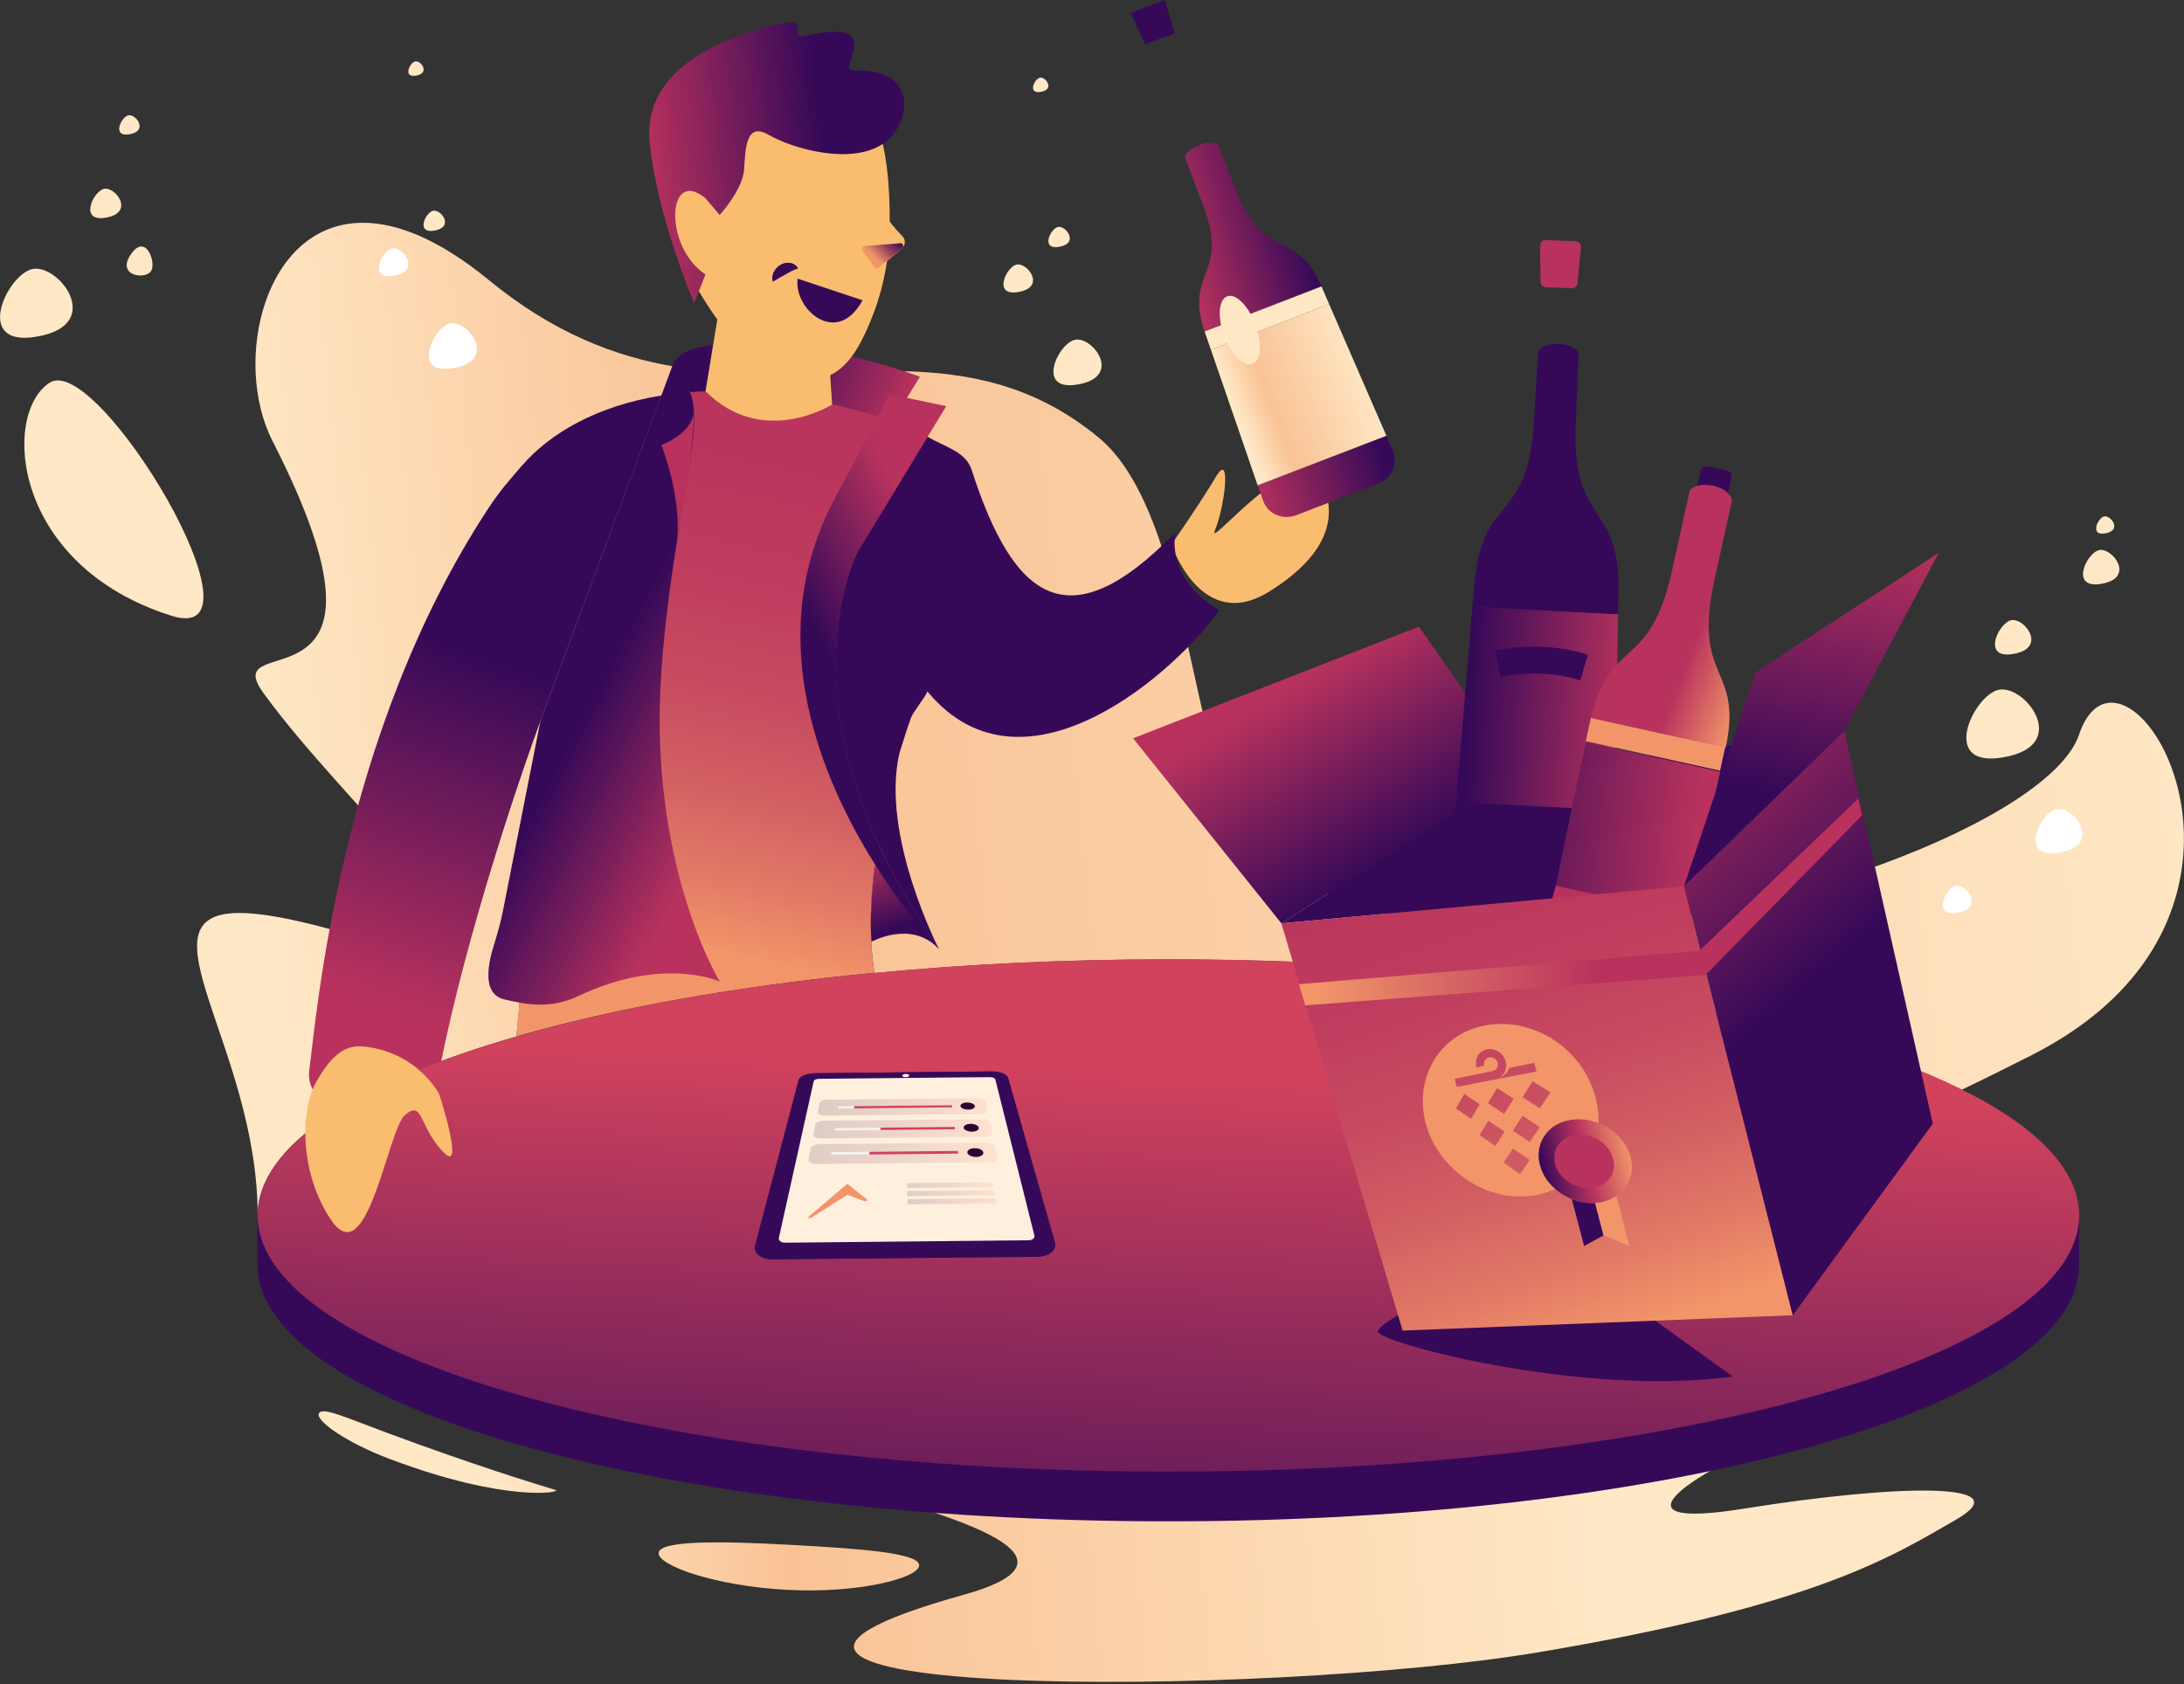 <?xml version="1.0" encoding="utf-8"?>
<!-- Generator: Adobe Illustrator 22.0.1, SVG Export Plug-In . SVG Version: 6.00 Build 0)  -->
<svg version="1.1" id="Livello_1" xmlns="http://www.w3.org/2000/svg" xmlns:xlink="http://www.w3.org/1999/xlink" x="0px" y="0px"
	 viewBox="0 0 1453.7 1121.3" style="enable-background:new 0 0 1453.7 1121.3;" xml:space="preserve">
<rect x="0" y="0" width="1453.7" height="1121.3" fill="#333333" stroke="none"/>
<style type="text/css">
	.st0{fill:url(#SVGID_1_);}
	.st1{fill:url(#SVGID_2_);}
	.st2{fill:url(#SVGID_3_);}
	.st3{fill:url(#SVGID_4_);}
	.st4{fill:url(#SVGID_5_);}
	.st5{fill:#360958;}
	.st6{fill:url(#SVGID_6_);}
	.st7{fill:url(#SVGID_7_);}
	.st8{fill:url(#SVGID_8_);}
	.st9{fill:url(#SVGID_9_);}
	.st10{fill:#FABC6F;}
	.st11{fill:url(#SVGID_10_);}
	.st12{fill:#FFF0DE;}
	.st13{fill:url(#SVGID_11_);}
	.st14{fill:url(#SVGID_12_);}
	.st15{fill:url(#SVGID_13_);}
	.st16{fill:url(#SVGID_14_);}
	.st17{fill:url(#SVGID_15_);}
	.st18{fill:url(#SVGID_16_);}
	.st19{fill:#2A0534;}
	.st20{fill:#F2F2F2;}
	.st21{fill:#D1425D;}
	.st22{fill:#F29569;}
	.st23{fill:#FFFFFF;}
	.st24{fill:url(#SVGID_17_);}
	.st25{fill:#B8325D;}
	.st26{fill:url(#SVGID_18_);}
	.st27{fill:url(#SVGID_19_);}
	.st28{fill:url(#SVGID_20_);}
	.st29{fill:url(#SVGID_21_);}
	.st30{fill:url(#SVGID_22_);}
	.st31{fill:url(#SVGID_23_);}
	.st32{fill:url(#SVGID_24_);}
	.st33{fill:url(#SVGID_25_);}
	.st34{fill:url(#SVGID_26_);}
	.st35{fill:url(#SVGID_27_);}
	.st36{fill:url(#SVGID_28_);}
	.st37{fill:url(#SVGID_29_);}
	.st38{clip-path:url(#SVGID_31_);}
	.st39{fill:url(#SVGID_32_);}
	.st40{fill:url(#SVGID_33_);}
	.st41{fill:#FFE8C6;}
	.st42{fill:url(#SVGID_34_);}
	.st43{fill:url(#SVGID_35_);}
	.st44{fill:url(#SVGID_36_);}
	.st45{clip-path:url(#SVGID_38_);}
	.st46{clip-path:url(#SVGID_40_);}
	.st47{fill:url(#SVGID_41_);}
	.st48{fill:url(#SVGID_42_);}
</style>
<g>
	
		<linearGradient id="SVGID_1_" gradientUnits="userSpaceOnUse" x1="-5260.019" y1="2873.138" x2="-5259.019" y2="2873.138" gradientTransform="matrix(1317.923 -128.988 128.988 1317.923 6561814.5 -4464553)">
		<stop  offset="0" style="stop-color:#FFE8C6"/>
		<stop  offset="0.25" style="stop-color:#F9C295"/>
		<stop  offset="1" style="stop-color:#FFE8C6"/>
	</linearGradient>
	<path class="st0" d="M601.4,247.1c6.6,2.2,10.7,3.8,10.7,3.8L594,280.4c8.6,2.8,16.4,6.3,23.4,10.4l-46.2,76.1
		c0,0-40.9,74.9,13.2,194.4c-0.8,4.8-1.5,9.5-2.1,14.1c-2.6,19.9-3.1,37-2.4,51.6c0.4,7.6,1.2,14.5,2.1,20.8
		c61.3-5.9,127.1-9.1,195.6-9.1c226.5,0,424.1,35,528.1,86.8c15.9-7.6,31.3-15.3,46.3-22.9c157.3-79.6,95.9-234.8,53.4-234.8
		c-8.7,0-16.6,6.5-21.6,21.4c-19.2,56.5-210.2,130.5-367.7,130.5c-87.7,0-165-22.9-196.4-84.6c-27.8-54.5-32.4-198.3-89-244.3
		C688.9,256.6,645.9,248.3,601.4,247.1 M241.6,148.3c-66,0-87.1,92.6-60.2,145.3c97.1,190.2-38.7,122.7-6.1,167.7
		c54.9,75.9,166.2,167.3,100.5,167.3c-12.2,0-30.5-3.2-56.3-10.1c-26.9-7.3-46.4-10.7-60-10.7c-70.1,0,12,89.4,12,201.3l0,0l0,0
		c0-46.4,65.7-88.4,172.3-119.1c1-10.6,2.1-23.4,3.4-37.6c4.4-50,9.9-117.9,12.6-172.4l80.5-216.7c6.1-1,12.5-1.7,19.1-2.2l-10.2-17
		c-39.8-6.7-81.1-22.5-124-57.8C292.1,159.2,264.2,148.3,241.6,148.3"/>
	
		<linearGradient id="SVGID_2_" gradientUnits="userSpaceOnUse" x1="-5323.223" y1="2876.21" x2="-5322.223" y2="2876.21" gradientTransform="matrix(-81.673 -31.34 31.34 -81.673 -524323.312 68370.258)">
		<stop  offset="0" style="stop-color:#B8325D"/>
		<stop  offset="0.987" style="stop-color:#360958"/>
		<stop  offset="1" style="stop-color:#360958"/>
	</linearGradient>
	<path class="st1" d="M474.7,229.8c-12.3,1.1-22.9,4.6-26.6,12.5l1.1,1.8l10.2,17l0,0c3.4-0.3,6.8-0.4,10.3-0.6L474.7,229.8"/>
	
		<linearGradient id="SVGID_3_" gradientUnits="userSpaceOnUse" x1="-5316.896" y1="2875.83" x2="-5315.896" y2="2875.83" gradientTransform="matrix(-91.381 -35.065 35.065 -91.381 -586106.688 76626.312)">
		<stop  offset="0" style="stop-color:#B8325D"/>
		<stop  offset="0.987" style="stop-color:#360958"/>
		<stop  offset="1" style="stop-color:#360958"/>
	</linearGradient>
	<path class="st2" d="M567,237.4c-4.2,5.6-8.8,9.8-14.3,12.4l1.3,19.5l0,0l0,0c9.8,2.2,20,4.9,30.4,8.1c3.2,1,6.4,2,9.6,3l0,0
		l18.2-29.5c0,0-4.2-1.6-10.7-3.8C592.8,244.2,580,240.3,567,237.4"/>
	
		<linearGradient id="SVGID_4_" gradientUnits="userSpaceOnUse" x1="-5264.583" y1="2849.98" x2="-5263.583" y2="2849.98" gradientTransform="matrix(-78.174 227.414 -227.414 -78.174 236908.109 1420462.625)">
		<stop  offset="0" style="stop-color:#360958"/>
		<stop  offset="1.287616e-02" style="stop-color:#360958"/>
		<stop  offset="1" style="stop-color:#B8325D"/>
	</linearGradient>
	<path class="st3" d="M440.3,263.3L359.7,480c-24,65.8-60.3,180.5-72.6,263.4c0,0-86.4,8.2-81.2-31.3
		c4.9-36.5,19.8-222.4,119.1-373.6c8.2-12.4,13.3-17.9,22.4-28.5C366.4,288.2,397.4,270.2,440.3,263.3z"/>
	
		<linearGradient id="SVGID_5_" gradientUnits="userSpaceOnUse" x1="-5264.417" y1="2882.92" x2="-5263.417" y2="2882.92" gradientTransform="matrix(102.447 -451.285 451.285 102.447 -761235.562 -2670485)">
		<stop  offset="0" style="stop-color:#F29569"/>
		<stop  offset="9.677356e-02" style="stop-color:#E37B66"/>
		<stop  offset="0.224" style="stop-color:#D36163"/>
		<stop  offset="0.363" style="stop-color:#C74C60"/>
		<stop  offset="0.518" style="stop-color:#BF3D5E"/>
		<stop  offset="0.705" style="stop-color:#BA355D"/>
		<stop  offset="1" style="stop-color:#B8325D"/>
	</linearGradient>
	<path class="st4" d="M469.6,260.5c-3.5,0.1-6.9,0.3-10.3,0.6l0,0c-6.6,0.5-13,1.3-19.1,2.2L359.7,480
		c-2.7,54.5-8.2,122.4-12.6,172.4c-1.2,14.2-2.4,27-3.4,37.6c65.8-19,147.2-33.6,238.3-42.4c-1-6.3-1.7-13.2-2.1-20.8
		c-0.8-14.6-0.2-31.7,2.4-51.6c0.6-4.6,1.3-9.2,2.1-14.1c-54.2-119.5-13.2-194.4-13.2-194.4l46.2-76.1c-7-4.1-14.8-7.6-23.4-10.4
		l0,0c-3.2-1.1-6.4-2-9.6-3c-10.5-3.2-20.6-5.8-30.4-8.1c-0.4,0.3-17.3,10.7-38.9,10.7C500.9,280,484.6,275.5,469.6,260.5
		L469.6,260.5L469.6,260.5L469.6,260.5"/>
	<path class="st5" d="M1352.1,769.7H203.3c81-38.4,307.6-66,574.4-66S1271.1,731.4,1352.1,769.7"/>
	
		<linearGradient id="SVGID_6_" gradientUnits="userSpaceOnUse" x1="-5256.874" y1="2874.311" x2="-5255.874" y2="2874.311" gradientTransform="matrix(709.846 -69.474 69.474 709.846 3532237.75 -2404544.25)">
		<stop  offset="0" style="stop-color:#FFE8C6"/>
		<stop  offset="0.25" style="stop-color:#F9C295"/>
		<stop  offset="1" style="stop-color:#FFE8C6"/>
	</linearGradient>
	<path class="st6" d="M1160.5,1004.4c104.5-16.7,184.7-17.7,141.6,7.2c-43.5,25.1-93.5,57.2-277,88.2s-631.6,31-383.7-38.1
		c193.7-54-472.8-125-225.6-147.2c103.3-9.3-100-39.2-153.9-89h1045c-28.6,14-64.2,29.6-105.9,44.7c-119.9,43.4-30.5,44.4,16.2,37.5
		c86.8-12.7,44.6,18.6-17.5,42.8C1126.4,979.2,1066.3,1019.5,1160.5,1004.4z"/>
	
		<linearGradient id="SVGID_7_" gradientUnits="userSpaceOnUse" x1="-5256.874" y1="2874.311" x2="-5255.874" y2="2874.311" gradientTransform="matrix(709.846 -69.474 69.474 709.846 3532244.25 -2404479)">
		<stop  offset="0" style="stop-color:#FFE8C6"/>
		<stop  offset="0.25" style="stop-color:#F9C295"/>
		<stop  offset="1" style="stop-color:#FFE8C6"/>
	</linearGradient>
	<path class="st7" d="M611.8,1042.2c0.5-8.3-38.6-11.2-86.5-13.8c-47.8-2.6-86.5-2.8-86.9,5.5c-0.5,8.3,37.4,21.9,85.3,24.5
		C571.6,1061,611.4,1050.5,611.8,1042.2z"/>
	
		<linearGradient id="SVGID_8_" gradientUnits="userSpaceOnUse" x1="-5256.888" y1="2874.451" x2="-5255.888" y2="2874.451" gradientTransform="matrix(709.846 -69.474 69.474 709.846 3532225 -2404674.75)">
		<stop  offset="0" style="stop-color:#FFE8C6"/>
		<stop  offset="0.25" style="stop-color:#F9C295"/>
		<stop  offset="1" style="stop-color:#FFE8C6"/>
	</linearGradient>
	<path class="st8" d="M369.7,991.9c-13.9-4.2-53.8-16.4-112.3-38.1c-28.6-10.6-43.1-17.5-45.2-12.7c-2,4.9,18.7,19.5,47.3,30.2
		C337.2,1000.7,374.8,993.5,369.7,991.9z"/>
	<path class="st5" d="M1379,787.5H176.3l-4.9,21.7v33c0,94.2,271.4,170.6,606.2,170.6s606.2-76.4,606.2-170.6v-33L1379,787.5"/>
	
		<linearGradient id="SVGID_9_" gradientUnits="userSpaceOnUse" x1="-5260.683" y1="2859.915" x2="-5259.683" y2="2859.915" gradientTransform="matrix(-17.425 429.808 -429.808 -17.425 1138332.375 2311608.25)">
		<stop  offset="0" style="stop-color:#D1425D"/>
		<stop  offset="0.987" style="stop-color:#360958"/>
		<stop  offset="1" style="stop-color:#360958"/>
	</linearGradient>
	<path class="st9" d="M514.4,838.4c-7.9,0-13.1-4.2-11.7-9.4l28.9-110c0.7-2.5,5.5-4.5,10.8-4.5l117.7-1.2c0.1,0,0.1,0,0.2,0
		c5.3,0,10,1.9,10.7,4.3L702.1,827c1.5,5.2-3.8,9.5-11.8,9.6l-175.7,1.7C514.5,838.4,514.4,838.4,514.4,838.4 M777.7,638.6
		c-68.4,0-134.2,3.2-195.6,9.1c-91.2,8.7-172.5,23.4-238.3,42.4c-106.6,30.7-172.3,72.8-172.3,119.1l0,0c0,0.1,0,0.3,0,0.4
		c0.8,94,271.9,170.1,606.2,170.1c334.8,0,606.2-76.4,606.2-170.6l0,0c0-30.5-28.4-59.1-78.1-83.8
		C1201.7,673.6,1004.2,638.6,777.7,638.6"/>
	<path class="st10" d="M210.2,720.8c-10.1,18.3-11.2,59.7,10.2,91.4c24.3,36.1,37.5-60.1,49.3-70c12.2-10.3,8.9,8.4,26,25.4
		c13.7,13.6-3.3-39.1-3.3-39.1s-14.8-29-51.7-31.9C228.8,695.7,219.4,704.1,210.2,720.8z"/>
	<path class="st10" d="M844.5,394c19.6-12.1,51.1-36.7,36.1-71.5c-15.1-34.9-78.3,45.7-71.9,30.5c6.4-15.2,11.1-53.3,0.7-35.7
		c-10.4,17.6-29.7,45.2-29.7,45.2S799.5,421.8,844.5,394z"/>
	
		<linearGradient id="SVGID_10_" gradientUnits="userSpaceOnUse" x1="-5224.84" y1="2871.54" x2="-5223.84" y2="2871.54" gradientTransform="matrix(128.821 38.863 -38.132 131.122 783103.125 -172709.953)">
		<stop  offset="0" style="stop-color:#B8325D"/>
		<stop  offset="0.987" style="stop-color:#360958"/>
		<stop  offset="1" style="stop-color:#360958"/>
	</linearGradient>
	<path class="st11" d="M515.4,837.1l173.8-1.7c7.9-0.1,13.1-4.3,11.7-9.4l-30.4-107.8c-0.7-2.4-5.5-4.3-10.9-4.3l-117,1.1
		c-5.3,0.1-10.1,2-10.8,4.5l-28.3,108.4C502.3,833,507.6,837.2,515.4,837.1"/>
	<path class="st5" d="M514.6,838.4l175.7-1.7c8-0.1,13.2-4.4,11.8-9.6L671,717.6c-0.7-2.5-5.6-4.4-10.9-4.3l-117.7,1.2
		c-5.3,0.1-10.2,2.1-10.8,4.5l-28.9,110C501.3,834.2,506.6,838.4,514.6,838.4"/>
	<path class="st12" d="M522.6,827.3l161.9-1.6c2.7,0,4.5-1.5,4-3.2l-26-103.9c-0.2-0.9-1.9-1.5-3.8-1.5l-23.5,0.2l-89.9,0.9
		c-1.9,0-3.5,0.7-3.7,1.6l-23.2,104.4C518.1,825.9,520,827.3,522.6,827.3"/>
	
		<linearGradient id="SVGID_11_" gradientUnits="userSpaceOnUse" x1="-5347.711" y1="2846.241" x2="-5346.71" y2="2846.241" gradientTransform="matrix(-59.411 0.586 -0.596 -60.479 -315353.812 176068.859)">
		<stop  offset="0" style="stop-color:#FDE2CD"/>
		<stop  offset="0.508" style="stop-color:#EFD5CA"/>
		<stop  offset="0.987" style="stop-color:#DFCDC5"/>
		<stop  offset="1" style="stop-color:#DFCDC5"/>
	</linearGradient>
	<polyline class="st13" points="662.7,797.7 603.9,798.3 604,801.8 663.4,801.2 662.7,797.7 	"/>
	
		<linearGradient id="SVGID_12_" gradientUnits="userSpaceOnUse" x1="-5349.11" y1="2845.819" x2="-5348.109" y2="2845.819" gradientTransform="matrix(-58.438 0.576 -0.586 -59.489 -310263 173169.438)">
		<stop  offset="0" style="stop-color:#FDE2CD"/>
		<stop  offset="0.508" style="stop-color:#EFD5CA"/>
		<stop  offset="0.987" style="stop-color:#DFCDC5"/>
		<stop  offset="1" style="stop-color:#DFCDC5"/>
	</linearGradient>
	<polyline class="st14" points="661.7,792.3 603.8,792.9 603.9,796.3 662.3,795.7 661.7,792.3 	"/>
	
		<linearGradient id="SVGID_13_" gradientUnits="userSpaceOnUse" x1="-5350.509" y1="2845.385" x2="-5349.509" y2="2845.385" gradientTransform="matrix(-57.497 0.567 -0.577 -58.531 -305336.188 170363.484)">
		<stop  offset="0" style="stop-color:#FDE2CD"/>
		<stop  offset="0.508" style="stop-color:#EFD5CA"/>
		<stop  offset="0.987" style="stop-color:#DFCDC5"/>
		<stop  offset="1" style="stop-color:#DFCDC5"/>
	</linearGradient>
	<polyline class="st15" points="660.7,787.1 603.8,787.6 603.8,790.9 661.3,790.3 660.7,787.1 	"/>
	
		<linearGradient id="SVGID_14_" gradientUnits="userSpaceOnUse" x1="-5303.329" y1="2859.679" x2="-5302.328" y2="2859.679" gradientTransform="matrix(-125.902 1.241 -1.263 -128.165 -663423.062 373859.031)">
		<stop  offset="0" style="stop-color:#FDE2CD"/>
		<stop  offset="0.508" style="stop-color:#EFD5CA"/>
		<stop  offset="0.987" style="stop-color:#DFCDC5"/>
		<stop  offset="1" style="stop-color:#DFCDC5"/>
	</linearGradient>
	<path class="st16" d="M656.5,760.6L656.5,760.6l-111,1.1c-3,0-5.7,1.4-6,3l-1.4,7.1c-0.3,1.7,1.9,3.1,5,3.1h0.1l115.8-1.1
		c3.1,0,5.4-1.5,5-3.2l-1.5-7C662.1,761.9,659.5,760.6,656.5,760.6"/>
	
		<linearGradient id="SVGID_15_" gradientUnits="userSpaceOnUse" x1="-5305.593" y1="2858.994" x2="-5304.593" y2="2858.994" gradientTransform="matrix(-119.105 1.174 -1.195 -121.245 -627842.5 353618.938)">
		<stop  offset="0" style="stop-color:#FDE2CD"/>
		<stop  offset="0.508" style="stop-color:#EFD5CA"/>
		<stop  offset="0.987" style="stop-color:#DFCDC5"/>
		<stop  offset="1" style="stop-color:#DFCDC5"/>
	</linearGradient>
	<path class="st17" d="M653.5,745.1C653.5,745.1,653.4,745.1,653.5,745.1l-105.2,1c-2.8,0-5.4,1.2-5.7,2.7l-1.2,6.3
		c-0.3,1.5,1.8,2.8,4.7,2.8h0.1l109.4-1.1c3,0,5.1-1.3,4.8-2.9l-1.3-6.3C658.8,746.2,656.3,745.1,653.5,745.1"/>
	
		<linearGradient id="SVGID_16_" gradientUnits="userSpaceOnUse" x1="-5307.856" y1="2858.307" x2="-5306.855" y2="2858.307" gradientTransform="matrix(-113.004 1.114 -1.134 -115.035 -595908.812 335453.281)">
		<stop  offset="0" style="stop-color:#FDE2CD"/>
		<stop  offset="0.508" style="stop-color:#EFD5CA"/>
		<stop  offset="0.987" style="stop-color:#DFCDC5"/>
		<stop  offset="1" style="stop-color:#DFCDC5"/>
	</linearGradient>
	<path class="st18" d="M650.8,731.1L650.8,731.1l-100,1c-2.7,0-5.1,1.1-5.4,2.4l-1.1,5.7c-0.3,1.4,1.7,2.5,4.5,2.5h0.1l103.8-1
		c2.8,0,4.9-1.2,4.6-2.6l-1.2-5.7C655.8,732.1,653.5,731.1,650.8,731.1"/>
	<path class="st19" d="M643.9,767.3c0.2,1.6,2.8,2.9,5.8,2.9s5.1-1.4,4.8-3s-2.9-2.9-5.8-2.8C645.8,764.4,643.7,765.7,643.9,767.3z"
		/>
	<path class="st19" d="M641.4,750.8c0.2,1.4,2.7,2.6,5.5,2.6s4.9-1.2,4.6-2.7c-0.3-1.4-2.7-2.6-5.5-2.5
		C643.3,748.2,641.2,749.4,641.4,750.8z"/>
	<path class="st19" d="M639.3,736.4c0.2,1.3,2.5,2.3,5.2,2.3s4.6-1.1,4.4-2.4c-0.2-1.3-2.5-2.3-5.2-2.3S639.1,735.1,639.3,736.4z"/>
	<polygon class="st20" points="553.2,768.8 637.8,768 637.5,766.2 553.5,767 	"/>
	<polygon class="st20" points="555.7,752.6 635.7,751.8 635.5,750.2 555.9,751 	"/>
	<polygon class="st20" points="557.8,738 633.8,737.2 633.7,735.8 558.1,736.5 	"/>
	<polygon class="st21" points="578.6,768.6 637.8,768 637.5,766.2 578.8,766.8 	"/>
	<polygon class="st21" points="586.1,752.3 635.7,751.8 635.5,750.2 586.2,750.7 	"/>
	<polygon class="st21" points="568.5,737.9 633.8,737.2 633.7,735.8 568.6,736.4 	"/>
	<path class="st22" d="M538.2,810l25.8-21.9l13,10.3c0.9,0.7-0.6,1.7-1.8,1.2l-11.2-4.2l-24.2,15.4
		C538.7,811.3,537.4,810.7,538.2,810z"/>
	<path class="st23" d="M600.6,716.1c0,0.6,1.1,1,2.3,1s2.3-0.5,2.3-1.1s-1.1-1-2.3-1S600.6,715.5,600.6,716.1z"/>
	<path class="st5" d="M1047.4,840.1c-57.3,0-130.4,39.4-130.4,46.4s135,43.7,236.4,29.9"/>
	<polygon class="st5" points="852.9,614.7 1011.5,513.2 1227.6,486.6 1120.9,590 	"/>
	
		<linearGradient id="SVGID_17_" gradientUnits="userSpaceOnUse" x1="-5235.082" y1="2846.349" x2="-5234.082" y2="2846.349" gradientTransform="matrix(72.228 116.132 -116.132 72.228 709527.562 402831.031)">
		<stop  offset="0" style="stop-color:#B8325D"/>
		<stop  offset="0.987" style="stop-color:#360958"/>
		<stop  offset="1" style="stop-color:#360958"/>
	</linearGradient>
	<polygon class="st24" points="852.9,614.7 754.2,491.5 944.5,417.2 1011.5,513.2 	"/>
	<path class="st25" d="M1028.9,159.8l19.9,0.8c2.1,0.1,3.7,1.9,3.5,4l-2.3,24c-0.2,2-1.9,3.4-3.8,3.3l-17.3-0.7
		c-2-0.1-3.5-1.7-3.5-3.6l-0.3-24.1C1025.1,161.5,1026.8,159.7,1028.9,159.8z"/>
	<path class="st5" d="M969.2,534l-1.2,14.6c-1.1,12.7,7.3,23.7,18.7,24.3l66.8,3.4c11.4,0.6,20.8-9.5,21-22.3l0.3-14.6L969.2,534z"
		/>
	
		<linearGradient id="SVGID_18_" gradientUnits="userSpaceOnUse" x1="-5311.728" y1="2861.564" x2="-5310.728" y2="2861.564" gradientTransform="matrix(-105.499 -5.44 6.097 -121.33 -576749.562 318772.688)">
		<stop  offset="0" style="stop-color:#B8325D"/>
		<stop  offset="0.987" style="stop-color:#360958"/>
		<stop  offset="1" style="stop-color:#360958"/>
	</linearGradient>
	<polygon class="st26" points="980,404 969.2,534 1074.7,539.4 1077,408.8 	"/>
	<path class="st5" d="M995.1,433.2c20.5-4.3,41.9-3.5,61.9,2.6c-2.1,6.8-3.1,10.2-5.1,17.1c-17.2-5.2-35.5-5.9-53-2.2
		C997.3,443.7,996.6,440.2,995.1,433.2z"/>
	<path class="st5" d="M980,404l97,4.9l0.3-17.5l0,0c0.5-55.7-29.8-42.7-28.6-103.7c0-1.3,0.1-2.7,0.1-4.1l2-48.4
		c0,0-2.1-5.6-13.2-6.2c-10.8-0.6-13.8,4.8-13.8,4.8l-2.6,43.2l-0.3,5.2c-0.1,1.5-0.2,2.9-0.3,4.3c-5.1,60.6-33.9,44.7-38.9,100.1
		h-0.1L980,404z"/>
	<path class="st5" d="M1149.5,313.2l-13-2.8c-2.1-0.4-4.2,0.9-4.6,3l-4,19.1c-0.4,2.1,0.9,4.2,3,4.6l13,2.8c2.1,0.4,4.2-0.9,4.6-3
		l4-19.1C1152.9,315.7,1151.6,313.7,1149.5,313.2z"/>
	
		<linearGradient id="SVGID_19_" gradientUnits="userSpaceOnUse" x1="-5296.824" y1="2865.69" x2="-5295.824" y2="2865.69" gradientTransform="matrix(-154.151 -17.051 17.051 -154.151 -864246.938 351987.844)">
		<stop  offset="0" style="stop-color:#B8325D"/>
		<stop  offset="0.987" style="stop-color:#360958"/>
		<stop  offset="1" style="stop-color:#360958"/>
	</linearGradient>
	<path class="st27" d="M1035.5,589.6c8.8,2,19,7.5,24.1,5.1c6.5,5.2,13.1,2.9,26,5.5c14.8,10.9,21.9,7.3,36.5,8.7l1.7,1l7.5-34.1
		l6.5-29.6l7.2-32.5l-61.5-13.6l-27.8-6.1l-3.9,17.6L1035.5,589.6z"/>
	
		<rect x="1094" y="450.3" transform="matrix(0.215 -0.977 0.977 0.215 380.363 1465.412)" class="st22" width="16.2" height="91.5"/>
	
		<linearGradient id="SVGID_20_" gradientUnits="userSpaceOnUse" x1="-5320.402" y1="2876.211" x2="-5319.403" y2="2876.211" gradientTransform="matrix(-85.638 -33.096 33.096 -85.638 -549643.125 70656.836)">
		<stop  offset="0" style="stop-color:#F29569"/>
		<stop  offset="0.5" style="stop-color:#B8325D"/>
		<stop  offset="1" style="stop-color:#B8325D"/>
	</linearGradient>
	<path class="st28" d="M1059.3,478.1l89.3,19.7c11.9-54.3-22.3-44.3-7.5-111.5l11.8-53.4c0,0-1-6.9-12.7-9.5
		c-11.3-2.5-15.5,3.2-15.5,3.2l-11.8,53.4C1098.2,447.3,1071.3,423.8,1059.3,478.1z"/>
	
		<linearGradient id="SVGID_21_" gradientUnits="userSpaceOnUse" x1="-5320.604" y1="2876.3" x2="-5319.603" y2="2876.3" gradientTransform="matrix(-89.501 -18.926 -18.926 89.501 -420639.875 -357502.688)">
		<stop  offset="0" style="stop-color:#F29569"/>
		<stop  offset="0.5" style="stop-color:#B8325D"/>
		<stop  offset="1" style="stop-color:#B8325D"/>
	</linearGradient>
	<path class="st29" d="M1035.5,589.6l-3.1,12.1c-2.7,10.6,2.8,21,12.4,23.1l56,12.4c9.6,2.1,18.9-5,20.9-15.7l2.3-12.3L1035.5,589.6
		z"/>
	
		<linearGradient id="SVGID_22_" gradientUnits="userSpaceOnUse" x1="-5269.777" y1="2880.331" x2="-5268.777" y2="2880.331" gradientTransform="matrix(-158.013 -467.829 467.829 -158.013 -2179116.25 -2009326.625)">
		<stop  offset="0" style="stop-color:#F29569"/>
		<stop  offset="9.677356e-02" style="stop-color:#E37B66"/>
		<stop  offset="0.224" style="stop-color:#D36163"/>
		<stop  offset="0.363" style="stop-color:#C74C60"/>
		<stop  offset="0.518" style="stop-color:#BF3D5E"/>
		<stop  offset="0.705" style="stop-color:#BA355D"/>
		<stop  offset="1" style="stop-color:#B8325D"/>
	</linearGradient>
	<polygon class="st30" points="933.6,885.8 1193.3,875.6 1120.9,590 852.9,614.7 	"/>
	
		<linearGradient id="SVGID_23_" gradientUnits="userSpaceOnUse" x1="-5242.148" y1="2857.705" x2="-5241.148" y2="2857.705" gradientTransform="matrix(131.998 154.97 -154.97 131.998 1135877.625 435673.344)">
		<stop  offset="0" style="stop-color:#B8325D"/>
		<stop  offset="0.987" style="stop-color:#360958"/>
		<stop  offset="1" style="stop-color:#360958"/>
	</linearGradient>
	<polygon class="st31" points="1286.5,748.1 1193.3,875.6 1120.9,590 1227.6,486.6 	"/>
	
		<linearGradient id="SVGID_24_" gradientUnits="userSpaceOnUse" x1="-5260.793" y1="2842.762" x2="-5259.793" y2="2842.762" gradientTransform="matrix(-33.943 176.501 -176.501 -33.943 324413.906 1025383.875)">
		<stop  offset="0" style="stop-color:#B8325D"/>
		<stop  offset="0.987" style="stop-color:#360958"/>
		<stop  offset="1" style="stop-color:#360958"/>
	</linearGradient>
	<polygon class="st32" points="1120.9,590 1168.6,447.5 1290.4,368.1 1227.6,486.6 	"/>
	
		<linearGradient id="SVGID_25_" gradientUnits="userSpaceOnUse" x1="-5250.312" y1="2875.663" x2="-5249.312" y2="2875.663" gradientTransform="matrix(374.815 0 0 374.815 1968761.875 -1077242.25)">
		<stop  offset="0" style="stop-color:#F29569"/>
		<stop  offset="0.5" style="stop-color:#B8325D"/>
		<stop  offset="1" style="stop-color:#B8325D"/>
	</linearGradient>
	<polygon class="st33" points="868.8,669.3 1135.2,649.1 1239.4,542.8 1236.9,531.6 1131.1,633 864.6,655.2 	"/>
	<path class="st22" d="M984.8,683.5c-28.7,7.5-43.5,36.2-35.7,64.7c7.7,28.2,35.9,49.8,65.8,48.3c33.3-1.8,56.1-31.1,47.2-65.6l0,0
		C1053.1,696,1016.9,675.1,984.8,683.5L984.8,683.5z M968.3,718.2l25.5-5.2c2.4-0.6,3.8-3.2,3-5.7c-0.8-2.3-3.1-3.8-5.4-3.4
		l-0.5,0.1c-2.3,0.6-3.6,3.1-3,5.5l-5.2,1.1c-1.3-4.8,0.9-9.6,5.2-11.5l0.3-0.1c0.1-0.1,0.2-0.1,0.3-0.1s0.2-0.1,0.3-0.1h0.2
		l0.2-0.1l0.9-0.2c0.3-0.1,0.5-0.1,0.8-0.1h0.1c0.1,0,0.2,0,0.3,0h0.1c4.9-0.2,9.5,3.3,10.8,8.2c1.3,4.8-1,9.6-5.3,11.5
		c3.5-1.1,6.3-3.7,7.7-7.1l16.6-3.4l1.5,5.7l-53.1,10.3L968.3,718.2z M1007.5,731.5l-6.4,10.1l-10.7-7.2l6.1-10L1007.5,731.5z
		 M969.1,737.9l5.6-9.6l10.2,6.9l-5.8,9.7L969.1,737.9z M984.8,755.6l5.9-9.5l10.7,7.3l-6.1,9.5L984.8,755.6z M1011.7,781.7
		l-10.8-7.8l6.2-9.3l11.1,7.7L1011.7,781.7z M1018.2,760.3l-11.2-7.6l6.5-9.9l11.4,7.6L1018.2,760.3z M1024.9,737.9l-11.5-7.5
		l6.8-10.5l11.8,7.4L1024.9,737.9z"/>
	<path class="st22" d="M1075.9,796.2l8.7,33.4l-17.3-7.1l-5.7-21.7C1066.9,800.5,1071.8,798.9,1075.9,796.2z"/>
	<path class="st5" d="M1061.6,800.8l5.7,21.7l-12.9,7l-8.2-31.2c4.8,1.9,9.8,2.8,14.8,2.6L1061.6,800.8z"/>
	
		<linearGradient id="SVGID_26_" gradientUnits="userSpaceOnUse" x1="-5338.77" y1="2827.808" x2="-5337.77" y2="2827.808" gradientTransform="matrix(-58.354 14.259 -14.259 -58.354 -270132.844 241903.406)">
		<stop  offset="0" style="stop-color:#F29569"/>
		<stop  offset="0.51" style="stop-color:#B8325D"/>
		<stop  offset="0.99" style="stop-color:#360958"/>
		<stop  offset="1" style="stop-color:#360958"/>
	</linearGradient>
	<path class="st34" d="M1025,775.7c3.8,14.4,19.2,25.5,35.3,25.1h0.6c5-0.2,9.7-1.5,13.7-3.9c14-8.2,15.7-26.3,3.4-39.7
		c-12-13.1-32.1-15.8-44.5-6.8C1025.7,756.3,1022.4,765.9,1025,775.7L1025,775.7z"/>
	<path class="st25" d="M1049.2,755.5c10.8-1.3,21.9,5.9,24.5,16s-4.4,18.7-15.3,19.4c-10.5,0.6-20.8-6.6-23.3-16
		C1032.6,765.4,1038.8,756.7,1049.2,755.5z"/>
	
		<linearGradient id="SVGID_27_" gradientUnits="userSpaceOnUse" x1="-5295.757" y1="2877.806" x2="-5294.757" y2="2877.806" gradientTransform="matrix(-142.062 -73.538 73.538 -142.062 -963450.188 19901.617)">
		<stop  offset="0" style="stop-color:#B8325D"/>
		<stop  offset="0.69" style="stop-color:#360958"/>
		<stop  offset="1" style="stop-color:#360958"/>
	</linearGradient>
	<path class="st35" d="M479.1,653.5c0,0-37.2-17.4-94.4,9.7c-20.1,9.5-37.6,4.6-48.4,2.3c-16.8-3.5-10.7-26.1-7.4-36.8
		c2.3-7.4,4.4-14.9,5.9-22.5L359.7,480l80.5-216.7l7.8-21c0,0,5.7,6.5,11.3,18.8c10.6,23.5-12.2,87.9-19.1,186.1
		C431.2,575.2,479.1,653.5,479.1,653.5z"/>
	<path class="st5" d="M782.4,354.4c0,0-7.5,30.5,29.1,51.7c-26.1,38.4-129.4,132.6-194.2,54.2c-1.4,3.9-9.7,13.9-11,17.7
		c-1.4,3.9-2.6,7.7-3.9,11.5v0.1c-1.3,4-2.5,7.9-3.7,11.7C585.9,556.1,625,631.9,625,631.9l0,0c-17.4-25-30.6-48.6-40.7-70.7
		c-54.2-119.5-13.2-194.4-13.2-194.4l46.2-76.1c11.7,6.9,25.5,9.9,29.4,22C674.8,400,711.6,427.3,782.4,354.4z"/>
	
		<linearGradient id="SVGID_28_" gradientUnits="userSpaceOnUse" x1="-5222.622" y1="2816.601" x2="-5221.622" y2="2816.601" gradientTransform="matrix(26.17 71.412 -71.412 26.17 338394.812 299819.406)">
		<stop  offset="0" style="stop-color:#B8325D"/>
		<stop  offset="0.69" style="stop-color:#360958"/>
		<stop  offset="1" style="stop-color:#360958"/>
	</linearGradient>
	<path class="st36" d="M625.1,631.9c-0.1-0.1-0.3-0.3-0.7-0.7C606.2,612.4,580,627,580,627v-0.1c-0.8-14.6-0.2-31.7,2.4-51.6
		c0.6-4.6,1.3-9.2,2.1-14.1C594.5,583.3,607.7,606.9,625.1,631.9z"/>
	
		<linearGradient id="SVGID_29_" gradientUnits="userSpaceOnUse" x1="-5304.689" y1="2832.585" x2="-5303.689" y2="2832.585" gradientTransform="matrix(-82.11 41.947 -41.947 -82.11 -316100.031 455529.031)">
		<stop  offset="0" style="stop-color:#B8325D"/>
		<stop  offset="0.987" style="stop-color:#360958"/>
		<stop  offset="1" style="stop-color:#360958"/>
	</linearGradient>
	<path class="st37" d="M584.4,561.2c10,22.1,23.3,45.7,40.7,70.7c-0.1-0.1-0.3-0.3-0.7-0.7c-3.8-4.1-22.6-24.8-42.1-55.9
		c-35.7-56.8-74-148.6-29.3-238.3l31.4-59.6l7.9-14.9l37.5,7.9l-12.4,20.4l-46.2,76.1C571.2,366.8,530.3,441.7,584.4,561.2z"/>
	<path class="st10" d="M469.6,260.5l10.8-65.8h68.5l5,74.6C554,269.3,507.6,298.6,469.6,260.5"/>
	<g>
		<g>
			<defs>
				<path id="SVGID_30_" d="M477.5,212.6l-7.8,47.8c15,15,31.2,19.6,45.4,19.6c21.9,0,38.9-10.7,38.9-10.7l-1.3-19.5
					c-4.5,2.1-9.6,3.2-15.5,3.2c-2.5,0-5-0.2-7.8-0.6C511.7,249.9,493.1,233.9,477.5,212.6"/>
			</defs>
			<clipPath id="SVGID_31_">
				<use xlink:href="#SVGID_30_"  style="overflow:visible;"/>
			</clipPath>
			<g class="st38">
			</g>
		</g>
	</g>
	<path class="st25" d="M450.9,358.6c2.2-30.7-10.7-62.3-10.7-62.3s26.4-9.6,21-28.8C461.3,267.5,465.4,283.6,450.9,358.6z"/>
	<polygon class="st5" points="775.3,0 752.7,8.5 762.2,29.5 782,22.1 	"/>
	
		<linearGradient id="SVGID_32_" gradientUnits="userSpaceOnUse" x1="-5216.485" y1="2902.247" x2="-5215.485" y2="2902.247" gradientTransform="matrix(89.18 -26.175 26.175 89.18 390078.594 -395031.219)">
		<stop  offset="0" style="stop-color:#B8325D"/>
		<stop  offset="0.987" style="stop-color:#360958"/>
		<stop  offset="1" style="stop-color:#360958"/>
	</linearGradient>
	<path class="st39" d="M922.8,290.1l4.3,9.8c3.7,8.6-0.7,18.5-9.9,22.1L863,342.9c-9.3,3.6-19.3-0.8-22.3-9.7l-3.5-10.1L922.8,290.1
		z"/>
	
		<linearGradient id="SVGID_33_" gradientUnits="userSpaceOnUse" x1="-5218.676" y1="2841.366" x2="-5217.676" y2="2841.366" gradientTransform="matrix(85.607 -33.263 -38.123 -98.497 555900 106556.188)">
		<stop  offset="0" style="stop-color:#FFE8C6"/>
		<stop  offset="0.25" style="stop-color:#F9C295"/>
		<stop  offset="1" style="stop-color:#FFE8C6"/>
	</linearGradient>
	<polygon class="st40" points="884.7,202.5 922.8,290.1 837.1,323.1 806,232.8 	"/>
	<polygon class="st41" points="879.6,190.7 884.7,202.5 806,232.8 801.8,220.7 	"/>
	
		<linearGradient id="SVGID_34_" gradientUnits="userSpaceOnUse" x1="-5214.136" y1="2838.304" x2="-5213.136" y2="2838.304" gradientTransform="matrix(77.76 -30.214 -34.629 -89.469 504542.75 96619.961)">
		<stop  offset="0" style="stop-color:#FFE8C6"/>
		<stop  offset="0.5" style="stop-color:#F9C295"/>
		<stop  offset="1" style="stop-color:#FFE8C6"/>
	</linearGradient>
	<polygon class="st42" points="879.6,190.6 879.6,190.7 801.8,220.7 801.8,220.6 	"/>
	
		<linearGradient id="SVGID_35_" gradientUnits="userSpaceOnUse" x1="-5210.98" y1="2905.813" x2="-5209.98" y2="2905.813" gradientTransform="matrix(79.861 -23.44 23.44 79.861 348827.625 -354043.438)">
		<stop  offset="0" style="stop-color:#B8325D"/>
		<stop  offset="0.987" style="stop-color:#360958"/>
		<stop  offset="1" style="stop-color:#360958"/>
	</linearGradient>
	<path class="st43" d="M879.6,190.6l-77.8,30c-13.5-39.4,16.4-37.6-0.6-82.9l-12.5-33.1c0,0,0.4-4.5,9.5-8
		c8.8-3.4,12.4-0.5,12.4-0.5l13.2,32.9C842.1,173.9,862.9,152.4,879.6,190.6z"/>
	
		<linearGradient id="SVGID_36_" gradientUnits="userSpaceOnUse" x1="-5313.209" y1="2905.069" x2="-5312.209" y2="2905.069" gradientTransform="matrix(-77.76 30.214 34.629 89.469 -512877.188 -99188.656)">
		<stop  offset="0" style="stop-color:#FFE8C6"/>
		<stop  offset="0.5" style="stop-color:#F9C295"/>
		<stop  offset="1" style="stop-color:#FFE8C6"/>
	</linearGradient>
	<polygon class="st44" points="879.6,190.6 879.6,190.7 801.8,220.7 801.8,220.6 	"/>
	<path class="st41" d="M816.8,197.3c5.7-2.2,14.1,6.2,18.8,18.6c4.7,12.4,3.8,24.2-1.9,26.4s-14.1-6.2-18.8-18.6
		S811.1,199.4,816.8,197.3z"/>
	<path class="st41" d="M114,409.9C7.9,376.3,1,275.6,33,254.8C64.9,233.9,183.3,431.9,114,409.9z"/>
	<path class="st41" d="M28,223.4c-47.7,10.8-23.6-40.7-6.4-44.3C38.9,175.6,68.6,214.2,28,223.4z"/>
	<path class="st41" d="M86.6,170.1c10.2-16.1,17.7,4.7,13.9,10.4C96.8,186.3,77.9,183.8,86.6,170.1z"/>
	<path class="st41" d="M72,144.6c-20.3,4.6-10.1-17.4-2.7-18.9C76.7,124.2,89.3,140.6,72,144.6z"/>
	<path class="st41" d="M87.2,89.2c-13.4,3-6.6-11.4-1.8-12.4C90.3,75.7,98.6,86.6,87.2,89.2z"/>
	<path class="st41" d="M1336.8,503.5c-47.7,10.8-23.6-40.7-6.4-44.3C1347.7,455.7,1377.4,494.4,1336.8,503.5z"/>
	<path class="st23" d="M1373,567.1c-30.7,6.9-15.2-26.2-4.1-28.5S1399.2,561.2,1373,567.1z"/>
	<path class="st23" d="M1304.3,607.3c-18.9,4.3-9.4-16.2-2.5-17.6C1308.7,588.3,1320.5,603.6,1304.3,607.3z"/>
	<path class="st41" d="M719.7,255.5c-31.6,7.1-15.6-26.9-4.2-29.3C727,223.8,746.6,249.4,719.7,255.5z"/>
	<path class="st41" d="M679.3,194.1c-19.4,4.4-9.6-16.5-2.6-18C683.8,174.7,695.8,190.4,679.3,194.1z"/>
	<path class="st41" d="M706.1,164.1c-14.1,3.2-7-12-1.9-13C709.3,150,718,161.4,706.1,164.1z"/>
	<path class="st41" d="M693.5,61c-10.1,2.3-5-8.6-1.3-9.3C695.8,50.9,702.1,59.1,693.5,61z"/>
	<path class="st23" d="M303.9,244.6c-31.6,7.1-15.6-26.9-4.2-29.3C311.1,213,330.8,238.6,303.9,244.6z"/>
	<path class="st23" d="M263.5,183.3c-19.4,4.4-9.6-16.5-2.6-18C267.9,163.9,280,179.6,263.5,183.3z"/>
	<path class="st41" d="M290.2,153.3c-14.1,3.2-7-12-1.9-13C293.4,139.2,302.2,150.6,290.2,153.3z"/>
	<path class="st41" d="M277.7,50.2c-10.1,2.3-5-8.6-1.3-9.3C280,40.1,286.2,48.2,277.7,50.2z"/>
	<path class="st41" d="M1341.9,435c-23.9,5.4-11.8-20.4-3.2-22.1C1347.3,411.1,1362.2,430.4,1341.9,435z"/>
	<path class="st41" d="M1400.5,388.3c-23.9,5.4-11.8-20.4-3.2-22.1S1420.8,383.7,1400.5,388.3z"/>
	<path class="st41" d="M1402.2,354.9c-11.9,2.7-5.9-10.2-1.6-11.1S1412.3,352.6,1402.2,354.9z"/>
	<path class="st10" d="M529.4,252.4c26.6,3.7,39.1-10.8,51.2-41.6c7.6-19.2,11.4-39.7,11.6-60.4c0.5-49.2-7-105.2-60.6-115.7
		c-32.2-9-77.3,35.6-88.8,64.5C426.8,139.4,481.4,245.7,529.4,252.4"/>
	<g>
		<g>
			<defs>
				<path id="SVGID_37_" d="M592.3,150.7c-0.2,20.6-4.1,40.9-11.6,60.1c-2.4,6-4.7,11.4-7.2,16.1c1.8-3.2,3.4-6.6,5.1-10.3
					c8.9-20.2,13.4-42,13.8-64C592.2,152,592.2,151.3,592.3,150.7 M581.9,77.2L581.9,77.2L581.9,77.2 M581.9,77.1L581.9,77.1
					L581.9,77.1 M581.8,76.9L581.8,76.9L581.8,76.9 M581.7,76.7L581.7,76.7L581.7,76.7 M581.6,76.6
					C581.6,76.6,581.7,76.6,581.6,76.6L581.6,76.6 M581.6,76.4L581.6,76.4L581.6,76.4 M581.5,76.3L581.5,76.3L581.5,76.3
					 M581.5,76.2L581.5,76.2L581.5,76.2 M581.4,76.1L581.4,76.1L581.4,76.1 M581.4,75.9L581.4,75.9L581.4,75.9 M581.3,75.8
					L581.3,75.8L581.3,75.8 M581.3,75.7L581.3,75.7L581.3,75.7 M581.2,75.5C581.2,75.6,581.2,75.6,581.2,75.5
					C581.2,75.6,581.2,75.6,581.2,75.5 M581.2,75.4L581.2,75.4L581.2,75.4 M581.1,75.3L581.1,75.3L581.1,75.3 M581.1,75.2
					L581.1,75.2L581.1,75.2 M581,75C581,75,581,75.1,581,75C581,75.1,581,75,581,75 M580.9,74.9C581,74.9,581,74.9,580.9,74.9
					C581,74.9,581,74.9,580.9,74.9 M580.9,74.8L580.9,74.8L580.9,74.8 M580.8,74.7C580.8,74.7,580.9,74.7,580.8,74.7
					C580.9,74.7,580.8,74.7,580.8,74.7 M580.8,74.5C580.8,74.6,580.8,74.6,580.8,74.5C580.8,74.6,580.8,74.6,580.8,74.5 M580.7,74.4
					L580.7,74.4L580.7,74.4 M580.7,74.3L580.7,74.3L580.7,74.3 M580.6,74.2L580.6,74.2L580.6,74.2 M580.6,74
					C580.6,74.1,580.6,74.1,580.6,74C580.6,74.1,580.6,74.1,580.6,74 M580.5,73.9C580.5,73.9,580.5,74,580.5,73.9
					C580.5,74,580.5,73.9,580.5,73.9 M580.4,73.8C580.5,73.8,580.5,73.8,580.4,73.8C580.5,73.8,580.5,73.8,580.4,73.8 M580.4,73.7
					L580.4,73.7L580.4,73.7 M580.3,73.5C580.4,73.6,580.4,73.6,580.3,73.5C580.4,73.6,580.4,73.6,580.3,73.5 M580.3,73.4
					C580.3,73.4,580.3,73.5,580.3,73.4C580.3,73.5,580.3,73.4,580.3,73.4 M580.2,73.3C580.2,73.3,580.2,73.4,580.2,73.3L580.2,73.3
					 M580.1,73c0,0.1,0.1,0.2,0.1,0.2C580.2,73.2,580.1,73.1,580.1,73 M537,35.9c21.5,5.8,34.9,19.5,43.1,37.2
					C571.9,55.4,558.5,41.6,537,35.9 M536.9,35.8L536.9,35.8L536.9,35.8 M536.7,35.8L536.7,35.8C536.8,35.8,536.8,35.8,536.7,35.8
					 M536.4,35.7c0.1,0,0.2,0.1,0.3,0.1C536.6,35.8,536.5,35.7,536.4,35.7 M536.3,35.7L536.3,35.7C536.4,35.7,536.3,35.7,536.3,35.7
					 M536.1,35.6L536.1,35.6C536.2,35.6,536.2,35.6,536.1,35.6 M535.8,35.5c0.1,0,0.2,0,0.3,0.1C536,35.6,535.9,35.6,535.8,35.5
					 M535.7,35.5L535.7,35.5L535.7,35.5 M535.5,35.5L535.5,35.5C535.6,35.5,535.6,35.5,535.5,35.5 M535.4,35.4L535.4,35.4
					C535.5,35.5,535.4,35.4,535.4,35.4 M535.2,35.4L535.2,35.4C535.3,35.4,535.3,35.4,535.2,35.4 M535.1,35.4L535.1,35.4
					C535.2,35.4,535.1,35.4,535.1,35.4 M534.9,35.3L534.9,35.3C535,35.3,535,35.3,534.9,35.3 M534.8,35.3L534.8,35.3
					C534.9,35.3,534.8,35.3,534.8,35.3 M534.6,35.3L534.6,35.3C534.7,35.3,534.7,35.3,534.6,35.3 M534.5,35.2L534.5,35.2L534.5,35.2
					 M534.3,35.2L534.3,35.2C534.4,35.2,534.4,35.2,534.3,35.2 M534.2,35.1L534.2,35.1C534.3,35.2,534.2,35.2,534.2,35.1 M534,35.1
					L534,35.1C534.1,35.1,534.1,35.1,534,35.1 M533.9,35.1L533.9,35.1L533.9,35.1 M533.7,35L533.7,35
					C533.8,35.1,533.8,35.1,533.7,35 M533.6,35L533.6,35C533.7,35,533.6,35,533.6,35 M533.4,35L533.4,35C533.5,35,533.5,35,533.4,35
					 M533.3,34.9L533.3,34.9C533.3,35,533.3,35,533.3,34.9 M533.1,34.9L533.1,34.9C533.2,34.9,533.1,34.9,533.1,34.9 M532.9,34.9
					L532.9,34.9C533,34.9,533,34.9,532.9,34.9 M532.8,34.8L532.8,34.8C532.9,34.9,532.8,34.9,532.8,34.8 M532.6,34.8L532.6,34.8
					C532.7,34.8,532.7,34.8,532.6,34.8 M532.5,34.8L532.5,34.8L532.5,34.8 M532.3,34.7L532.3,34.7C532.4,34.8,532.4,34.8,532.3,34.7
					 M532.2,34.7L532.2,34.7L532.2,34.7 M522.8,33.5c-31.1,0-69.5,39.3-80,65.7c-2,4.9-2.9,10.8-2.9,17.4c0-6.6,0.9-12.5,2.9-17.4
					C453.4,72.8,491.7,33.5,522.8,33.5c3,0,6,0.4,8.9,1.2c0.2,0,0.3,0.1,0.5,0.1c-0.2,0-0.3-0.1-0.5-0.1
					C528.8,33.8,525.9,33.5,522.8,33.5"/>
			</defs>
			<clipPath id="SVGID_38_">
				<use xlink:href="#SVGID_37_"  style="overflow:visible;"/>
			</clipPath>
			<g class="st45">
			</g>
		</g>
	</g>
	<g>
		<g>
			<defs>
				<path id="SVGID_39_" d="M522.8,33.5c-31.1,0-69.5,39.3-80,65.7c-2,4.9-2.9,10.8-2.9,17.4c0,47.3,47.2,130,89.4,135.9
					c2.4,0.3,4.7,0.5,6.9,0.5c16.8,0,28.1-9.6,37.1-26c2.5-4.8,4.9-10.1,7.2-16.1c7.5-19.1,11.4-39.5,11.6-60.1
					c0.3-25-1.5-51.8-10.3-73.5l0,0v-0.1l0,0v-0.1l0,0c0-0.1-0.1-0.2-0.1-0.2l0,0v-0.1l0,0v-0.1l0,0v-0.1l0,0v-0.1l0,0v-0.1l0,0
					v-0.1l0,0v-0.1l0,0v-0.1l0,0V76l0,0v-0.1l0,0v-0.1l0,0c0,0,0,0,0-0.1c0,0,0,0,0-0.1v-0.1l0,0c0,0,0,0,0-0.1c0,0,0,0,0-0.1
					c0,0,0,0,0-0.1c0,0,0,0,0-0.1c0,0,0,0,0-0.1c0,0,0,0,0-0.1c0,0,0,0,0-0.1c0,0,0,0,0-0.1c0,0,0,0,0-0.1c0,0,0,0,0-0.1
					c0,0,0,0,0-0.1c0,0,0,0,0-0.1c0,0,0,0,0-0.1c0,0,0,0,0-0.1c0,0,0,0,0-0.1c0,0,0,0,0-0.1c0,0,0,0,0-0.1c0,0,0,0,0-0.1l0,0v-0.1
					l0,0v-0.1l0,0v-0.1l0,0v-0.1l0,0c0,0,0-0.1-0.1-0.1l0,0c0-0.1-0.1-0.2-0.1-0.2l0,0c-8.2-17.6-21.6-31.4-43.1-37.2l0,0h-0.1l0,0
					h-0.1l0,0c-0.1,0-0.2-0.1-0.3-0.1l0,0h-0.1l0,0h-0.1l0,0c-0.1,0-0.2,0-0.3-0.1l0,0h-0.1l0,0h-0.1l0,0h-0.1l0,0H537l0,0h-0.1l0,0
					h-0.1l0,0h-0.1l0,0h-0.1l0,0h-0.1l0,0h-0.1l0,0h-0.1l0,0h-0.1l0,0h-0.1l0,0H536l0,0h-0.1l0,0h-0.1l0,0h-0.1l0,0h-0.1l0,0h-0.1
					l0,0h-0.1l0,0h-0.1l0,0h-0.1l0,0h-0.1l0,0H535l0,0c-0.2,0-0.3-0.1-0.5-0.1C528.8,33.8,525.9,33.5,522.8,33.5"/>
			</defs>
			<clipPath id="SVGID_40_">
				<use xlink:href="#SVGID_39_"  style="overflow:visible;"/>
			</clipPath>
			<g transform="matrix(1 0 0 1 0 -1.525879e-05)" class="st46">
			</g>
		</g>
	</g>
	
		<linearGradient id="SVGID_41_" gradientUnits="userSpaceOnUse" x1="-5235.418" y1="2883.194" x2="-5234.418" y2="2883.194" gradientTransform="matrix(170.455 -16.683 16.683 170.455 844736.188 -578681.25)">
		<stop  offset="0" style="stop-color:#B8325D"/>
		<stop  offset="0.69" style="stop-color:#360958"/>
		<stop  offset="1" style="stop-color:#360958"/>
	</linearGradient>
	<path class="st47" d="M469.6,182.7c-28-18.2-25.8-72,0-50.7l9.4,11.1c0,0,15.4-16.6,16.3-30.5s1.2-31.7,16.4-22.8
		c15.1,8.9,56.6,21.3,78,4.5C605.9,81.6,612.2,45,568.2,47c-12.6,0.6,24.1-35.3-31.1-23.4c-18.4,4,14.9-19.4-37.9-2.3
		c-40.2,13-70.3,36.2-66.8,72.9c4.6,49,29.6,107.6,29.6,107.6L469.6,182.7z"/>
	<path class="st5" d="M514.3,187.5c-0.6-2.2-0.3-4.6,0.8-6.6c1-2,2.6-3.6,4.5-4.7c1.9-1.1,4.1-1.5,6.3-1.2c0.5,0.1,1.1,0.2,1.6,0.4
		s1,0.5,1.5,0.8s0.9,0.7,1.3,1.1c0.4,0.4,0.7,1,0.9,1.5c-1.7,0.4-3.3,1.1-4.8,1.9c-1.2,0.7-2.4,1.3-3.5,2l-3.7,2
		C517.8,185.6,516.3,186.5,514.3,187.5z"/>
	<path class="st10" d="M578.6,124.3c5.3,12.4,12.8,23.6,22.1,33c2,2,2.1,5.4,0.2,7.5c-0.2,0.2-0.3,0.4-0.5,0.5l-17,14.5L572.1,164
		L578.6,124.3z"/>
	
		<linearGradient id="SVGID_42_" gradientUnits="userSpaceOnUse" x1="-5142.661" y1="2640.592" x2="-5141.661" y2="2640.592" gradientTransform="matrix(13.965 -14.357 -14.357 -13.965 110308.883 -36786.535)">
		<stop  offset="0" style="stop-color:#F29569"/>
		<stop  offset="0.51" style="stop-color:#953E59"/>
		<stop  offset="0.99" style="stop-color:#360958"/>
		<stop  offset="1" style="stop-color:#360958"/>
	</linearGradient>
	<path class="st48" d="M575.3,163.9l24-2c1-0.1,1.8,0.7,1.9,1.7c0,0.6-0.2,1.2-0.7,1.6l-15.8,13.1c-0.7,0.6-1.8,0.5-2.4-0.3
		l-8.2-11.1c-0.6-0.8-0.5-2,0.3-2.6C574.6,164.1,575,164,575.3,163.9z"/>
	<path class="st5" d="M530.9,185.5c-2.6,20.8,26.4,45.6,43.2,14.4"/>
</g>
</svg>
